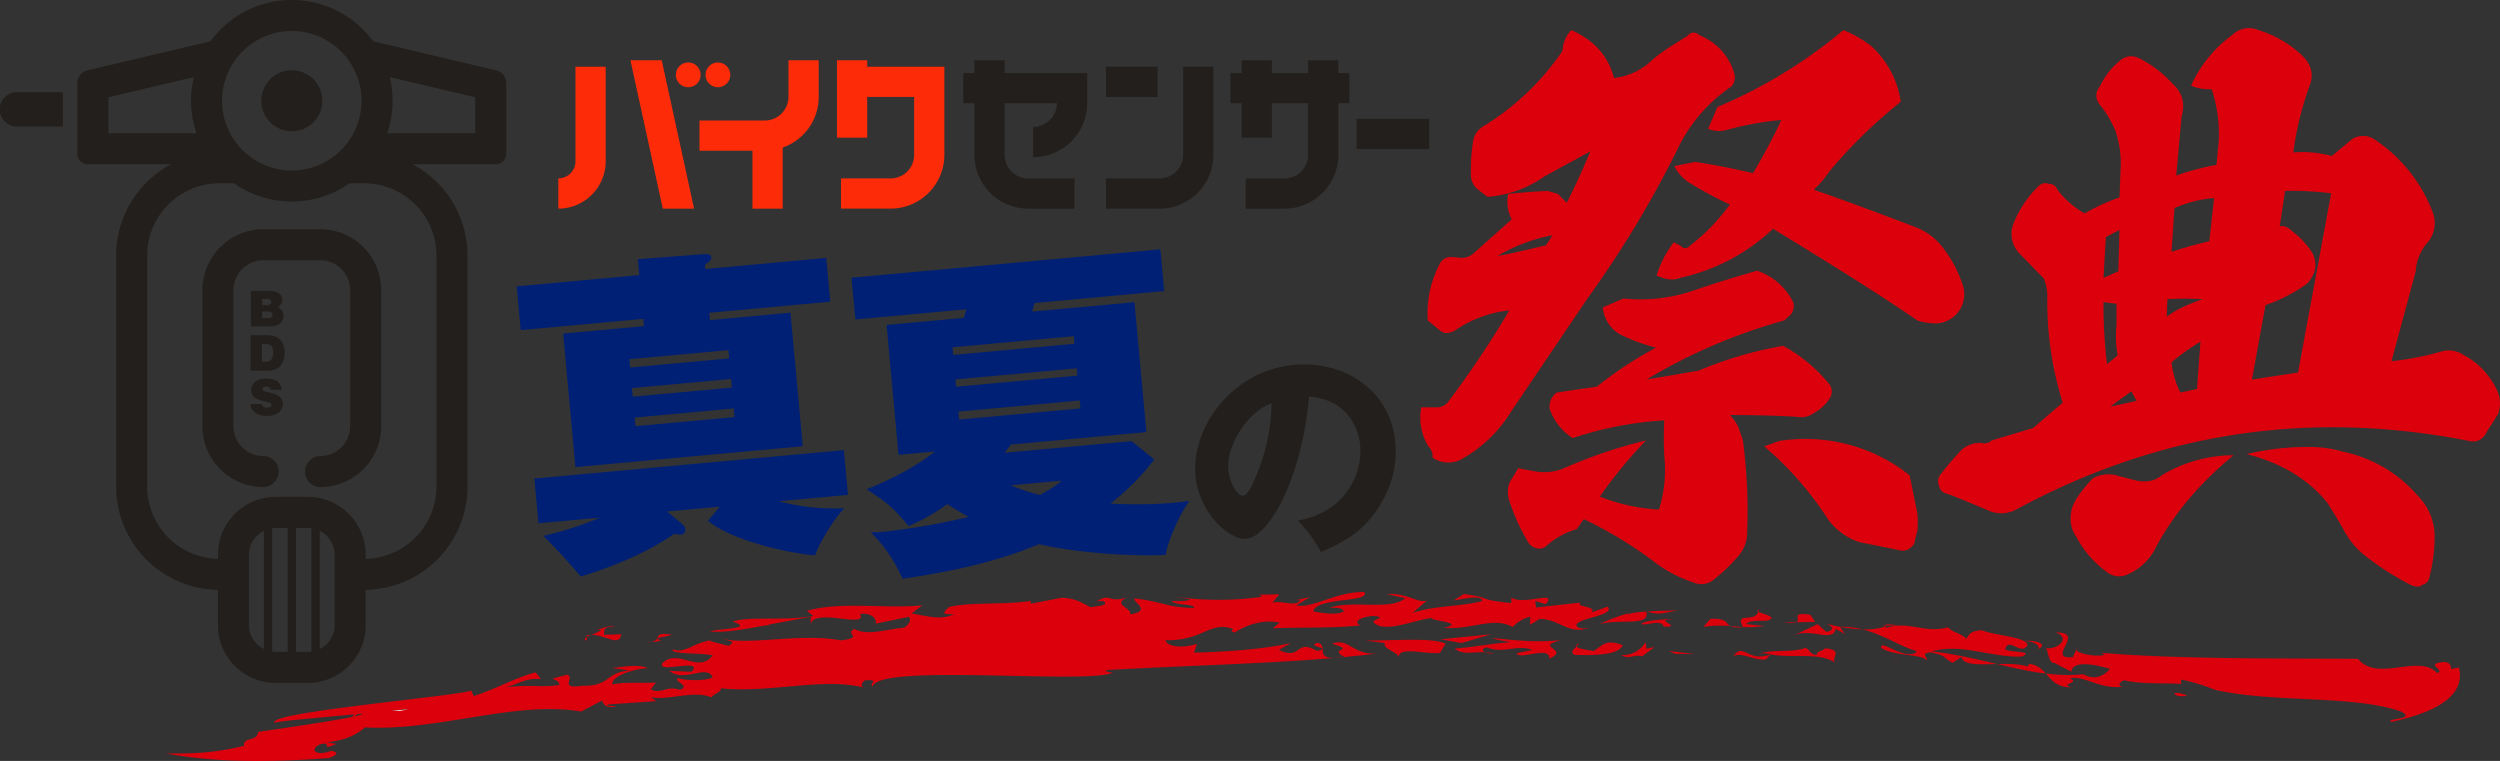 <svg xmlns="http://www.w3.org/2000/svg" xmlns:xlink="http://www.w3.org/1999/xlink" width="696.031" height="211.862" viewBox="0 0 696.031 211.862">
  <rect x="0" y="0" width="696.031" height="211.862" fill="#333333" stroke="none"/>
  <defs>
    <clipPath id="clip-path">
      <rect id="長方形_1375" data-name="長方形 1375" width="696.031" height="211.862" fill="none"/>
    </clipPath>
  </defs>
  <g id="グループ_1611" data-name="グループ 1611" transform="translate(0 0)">
    <g id="グループ_1562" data-name="グループ 1562" transform="translate(0 0)" clip-path="url(#clip-path)">
      <path id="パス_1726" data-name="パス 1726" d="M137.988,26.551l1.119,12.177L105.43,41.821l.189,2.032,22.418-2.06,3.415,37.18-63.29,5.811L64.75,47.606l22.51-2.068-.186-2.029L52.937,46.643,51.818,34.464l34.134-3.134-.4-4.428,17.832-1.358c1.474-.136,2.5-.136,2.59.88.061.644-.453,1.155-1.766,2.021l.108,1.2ZM108.343,95.8,93.676,97.14l3.926,3.268c.705.589,1.116,1.013,1.174,1.66a1.287,1.287,0,0,1-1.163,1.5,11.331,11.331,0,0,1-1.968-.189c-8.568,6-19.378,9.872-25.986,11.874-4.886-5.6-5.416-6.294-10.439-11.322a95.417,95.417,0,0,0,15.819-5.081L57.876,100.43,56.732,87.973l86.17-7.912,1.144,12.454-19.278,1.771a60.375,60.375,0,0,0,18.223,1.954c-3.551,3.862-7.31,10.533-8.1,13.118-7.779-.589-23.659-4.339-29.82-9.636ZM83.39,57.057l27.582-2.535-.211-2.307L83.173,54.75Zm28.11,3.187L83.912,62.779l.219,2.4,27.588-2.535Zm.752,8.209L84.664,70.988l.222,2.4,27.585-2.535Z" transform="translate(92.042 45.26)" fill="#002076"/>
      <path id="パス_1727" data-name="パス 1727" d="M98.478,82.216,95.157,46.05l21.5-1.971.711-2.393-30.9,2.837L85.393,32.9l85.984-7.9,1.066,11.621L136.371,39.94c-.217.672-.494,1.721-.714,2.393l28.509-2.618,3.32,36.166-37.641,3.456c-.419.5-.755.908-1.835,2.307L163.348,78.4l6.33,5.094A66.5,66.5,0,0,1,157.5,95.776a124.275,124.275,0,0,0,17.1-.175c2.121-.194,3.5-.411,4.881-.539-3.065,4.095-6.252,11.924-6.621,15.025-11.769.522-26.7-.988-35.256-2.993-13.8,5.73-27.18,7.985-38,9.631-.48-1.169-3.734-8.218-8.912-12.954a33.438,33.438,0,0,0,4.448-.225,200.2,200.2,0,0,0,22.885-4.053c-2.443-1.263-4.128-2.41-6-3.54a56.29,56.29,0,0,1-10.7,6.1c-4.675-5.336-5.194-5.941-11.732-10.275,4.131-1.588,12.624-5.342,19.037-10.492Zm48.984-30.922-.194-2.121-33.768,3.1.194,2.121Zm-33.14,9.931.186,2.029,33.768-3.1-.186-2.029Zm.825,8.948.2,2.215,33.768-3.1-.2-2.215ZM129.683,90.7a64.04,64.04,0,0,0,8.157,2.7c3.887-2.221,4.414-2.546,6.049-4Z" transform="translate(151.68 44.417)" fill="#002076"/>
      <path id="パス_1728" data-name="パス 1728" d="M148.45,80.026c13.457-2.482,17.427-12.9,17.427-19.351,0-5.025-2.665-14.264-14.328-15.194-1.921,22.7-11.285,39.628-17.86,39.628-4.836,0-13.831-8.184-13.831-19.659,0-13.334,12.157-28.9,30.392-28.9,13.579,0,25.428,9.242,25.428,24.062,0,2.854-.25,10.794-7.321,19.165-3.781,4.4-8.184,6.7-13.459,8.992a40.181,40.181,0,0,0-6.446-8.742M129.038,64.707c0,4.775,2.665,8.373,3.97,8.373,1.485,0,2.665-2.793,3.348-4.4a54.263,54.263,0,0,0,4.772-21.336c-7.193,2.668-12.091,11.782-12.091,17.366" transform="translate(212.897 64.923)" fill="#221f1c"/>
      <path id="パス_1729" data-name="パス 1729" d="M144.662,118.911a15.349,15.349,0,0,1-1.974-10.866H146.8a3.936,3.936,0,0,0,3.456-1.646,270.982,270.982,0,0,0,16.955-25.35,32.86,32.86,0,0,0-15.145,5.6c-1.48.822-2.8.988-3.951.164l-3.62-2.962a29.566,29.566,0,0,1,3.454-15.969,3.447,3.447,0,0,1,3.623-1.646l1.977.167a4.706,4.706,0,0,0,3.787-1.319L167.874,55.7a10.5,10.5,0,0,1-.988-7.079c3.293-.328,6.916-.655,11.03-.822,1.149.33,2.138.658,2.8.822l2.468,2.471c3.129-6.091,5.1-10.866,6.585-14.323-2.962,1.646-7.241,3.951-12.674,6.916a31.782,31.782,0,0,1-15.969,5.761l-2.965-2.3a5.252,5.252,0,0,1-1.646-4.281,47.491,47.491,0,0,1,.658-9.217,5.868,5.868,0,0,1,2.965-3.951A71.985,71.985,0,0,0,182.03,8.78,8.565,8.565,0,0,1,184.5,3.019c6.255,2.8,10.2,7.077,11.852,13.334a18.077,18.077,0,0,0,10.206-4.611c2.635-2.468,6.258-4.609,10.208-7.079.986-1.152,2.138-1.316,3.456-.164a16.227,16.227,0,0,1,9.548,10.372,3.965,3.965,0,0,1-.658,3.787A44.128,44.128,0,0,0,214.79,34.624a293.394,293.394,0,0,1-25.844,43.132L167.707,109.2A37.385,37.385,0,0,1,154.373,122.2a7.717,7.717,0,0,1-8.559-.167,3.655,3.655,0,0,0-1.152-3.126m32.76-55.972,1.81-2.8A47.087,47.087,0,0,0,163.92,65.9c3.129-.491,7.74-1.644,13.5-2.962m40.331,12.843c4.775-1.649,10.864-3.623,18.44-5.764a17.447,17.447,0,0,1,10.042,8.723,3.693,3.693,0,0,1-.661,3.459l-1.81,1.646a154.18,154.18,0,0,0-38.354,16.46l14.484-2.468a107.172,107.172,0,0,1,23.543-6.913,42.8,42.8,0,0,1,13,10.863,3.481,3.481,0,0,1-.164,3.951,11.486,11.486,0,0,1-4.114,3.787,6.079,6.079,0,0,1-4.942,1.152c-5.764-.33-12.016-.494-18.6-.494a12.141,12.141,0,0,1,2.474,3.623c.161.658.655,1.81,1.149,3.456a151.418,151.418,0,0,1,1.155,26.338,9.867,9.867,0,0,1-2.635,6.091,50.485,50.485,0,0,1-6.752,6.421,5.413,5.413,0,0,1-5.6.658,36.055,36.055,0,0,1-11.358-6.091,115.379,115.379,0,0,0-19.1-11.524l-1.977,2.8a21.812,21.812,0,0,0-8.559,4.775,2.874,2.874,0,0,1-2.8.491,3.744,3.744,0,0,1-1.977-1.316,56.214,56.214,0,0,1-5.433-11.852,7.333,7.333,0,0,1,.166-5.269L169.687,125l4.442.822a14.458,14.458,0,0,0,7.9-.658,136.583,136.583,0,0,1,23.21-7.9A131.516,131.516,0,0,0,192.4,132.9a52.665,52.665,0,0,0,16.463,3.62,36.922,36.922,0,0,0,1.483-14.981,97.468,97.468,0,0,1,0-9.875,99.917,99.917,0,0,0-25.514,4.939,15.771,15.771,0,0,1-6.422-8.232,4.936,4.936,0,0,1,1.974-4.445l11.194-1.646a109.734,109.734,0,0,1,16.463-10.866,49.6,49.6,0,0,1-10.208-3.784,9.783,9.783,0,0,1-4.609-7.41l5.764-2.468a45.829,45.829,0,0,0,18.765-1.974M260.223,3.019a32.5,32.5,0,0,1,7.737,4.445,25.98,25.98,0,0,1,8.232,15.472l-1.974,1.646A138.189,138.189,0,0,0,256.439,42.2a31.767,31.767,0,0,1-4.448,5.267c9.548,3.293,19.1,6.916,28.645,10.536a17.39,17.39,0,0,1,7.407,5.764,34.027,34.027,0,0,1,5.6,10.864,8.148,8.148,0,0,1-7.407,10.042,16.41,16.41,0,0,1-5.433-.822c-11.03-7.574-24.525-15.969-40.167-25.517A54.592,54.592,0,0,1,214.79,71.992c-1.974.825-4.117.5-6.582-.658a29.025,29.025,0,0,1,4.77-9.217l1.977.988a1.546,1.546,0,0,0,2.471,0,57.184,57.184,0,0,0,11.191-11.524,105.287,105.287,0,0,1-11.849-6.421,11.841,11.841,0,0,1-3.623-4.278l5.761-1.152c4.609.658,9.881,1.644,16.133,3.126a163.538,163.538,0,0,0,7.9-14.814,84.139,84.139,0,0,0-15.308,2.8,7.974,7.974,0,0,1-5.1-.33l2.635-6.091a138.262,138.262,0,0,0,35.061-21.4M242.28,117.429a46.558,46.558,0,0,1,36.38,9.548l2.14,10.536a24.384,24.384,0,0,1,0,4.939l-.655,2.468c0,1.152-.661,1.813-1.813,2.635a3.689,3.689,0,0,1-2.962.167c-5.6-1.152-9.22-1.813-10.7-2.14a17.893,17.893,0,0,1-8.89-6.585,90.772,90.772,0,0,0-17.613-20.083Z" transform="translate(253.01 5.363)" fill="#dc000c"/>
      <path id="パス_1730" data-name="パス 1730" d="M334.239,92.917a7.467,7.467,0,0,1,6.582.988,21.2,21.2,0,0,1,9.056,9.548,8.492,8.492,0,0,1,.33,6.913l-2.965,4.611c-1.152,2.468-2.962,3.456-5.761,2.632-44.284-8.559-85.934-2.14-125.44,19.262a8.8,8.8,0,0,1-7.08.494c-6.255-2.635-10.208-4.281-12.182-4.939a2.625,2.625,0,0,1-2.141-2.141,2.942,2.942,0,0,1,.491-3.293,70.837,70.837,0,0,1,5.927-6.916,8.05,8.05,0,0,1,5.106-1.807,3.221,3.221,0,0,0,3.126-.661l11.524-3.456,8.229-7.079a94.113,94.113,0,0,1-4.278-29.795,13.109,13.109,0,0,0-.986-4.775L217.2,65.754a7.883,7.883,0,0,1-1.646-9.053,30.153,30.153,0,0,1,6.255-9.384c.988-1.152,2.138-1.646,3.293-1.152a2.466,2.466,0,0,1,2.468,1.646,25.333,25.333,0,0,0,7.576,6.585,56.86,56.86,0,0,1,9.711-4.445l.328-8.4A28.4,28.4,0,0,0,243.7,31.348a30.326,30.326,0,0,0-3.948-6.749c-1.649-1.81-1.813-3.787-.33-5.6a19.8,19.8,0,0,1,4.939-6.585c1.81-1.81,3.784-2.3,6.088-1.152a32.034,32.034,0,0,1,9.384,7.243c2.632,2.471,3.3,5.269,2.3,9.053l-1.483,16.3a71.789,71.789,0,0,1,11.2-2.965l.658-6.913a40.461,40.461,0,0,0-1.974-14.156,12.928,12.928,0,0,1-5.766-.988A35.725,35.725,0,0,1,276.293,4.682a6.57,6.57,0,0,1,7.24-1.319,30.647,30.647,0,0,1,12.349,7.243c2.3,2.3,3.126,5.1,1.974,8.068a86.689,86.689,0,0,0-4.609,18.765,30.3,30.3,0,0,1,10.7.988l5.761-4.772a5.73,5.73,0,0,1,6.419.328,42.466,42.466,0,0,1,15.805,19.753,8.494,8.494,0,0,1-.988,8.4,13.41,13.41,0,0,0-3.62,8.4l-6.752,25.022a83.265,83.265,0,0,0,13.665-2.635M255.055,147.24a15.711,15.711,0,0,1-7.737,7.574,5.484,5.484,0,0,1-6.088-.658,28.294,28.294,0,0,1-8.4-9.714c-1.646-2.3-1.977-4.936-1.152-8.229,1.152-2.8,3.126-5.269,5.764-8.068a8.872,8.872,0,0,1,7.077-.658l4.445,1.152q4.693,1.233,7.9-1.483a39.144,39.144,0,0,1,19.753-5.43c-9.381,7.735-16.624,16.3-21.566,25.514m-14.65-74.9,4.117-1.81L244.852,59l-3.79,1.974Zm.988,24.034,2.965-2.468a27.393,27.393,0,0,1-.33-8.232V79.583l-3.623-.494a134.393,134.393,0,0,0,.988,17.285m.822,11.852,7.407-1.646-1.48-2.635Zm25.847-29.961a98.778,98.778,0,0,0-9.878,0L258.02,83.2c1.977-1.646,5.267-3.29,10.042-4.939M259.336,65.1c3.459-1.152,7.079-2.141,10.536-2.965l1.316-12.016a34.012,34.012,0,0,0-11.03,2.8Zm2.471,39.179,4.609-.986.988-13.171a56.033,56.033,0,0,0-8.068,5.761,24.706,24.706,0,0,0,2.471,8.4m36.38,15.147a32.254,32.254,0,0,1,8.892,1.316,37.309,37.309,0,0,1,20.739,12.179,16.051,16.051,0,0,1,4.775,11.033,45.936,45.936,0,0,1-1.483,11.852,2.442,2.442,0,0,1-1.974,1.974c-.494.658-1.483.658-2.962.167a78.212,78.212,0,0,1-13.337-8.562,22.838,22.838,0,0,1-5.758-7.243c-1.483-2.632-2.968-4.939-4.284-7.079-5.267-6.583-12.84-11.194-22.552-13.662a73.467,73.467,0,0,1,17.943-1.974m-8.726-61.405c.988-.33,2.3.167,3.459,1.319a23.17,23.17,0,0,1,5.758,6.255c1.319,3.126.825,5.761-1.641,8.4a45.014,45.014,0,0,1-11.527,5.927l-3.787,20.741,12.843-1.977L303.784,48.8a88.379,88.379,0,0,0-12.84-.661Z" transform="translate(345.24 5.016)" fill="#dc000c"/>
      <path id="パス_1731" data-name="パス 1731" d="M60.766,33.013V6.691h8.415V33.013A13.193,13.193,0,0,1,55.991,46.2V37.788a4.789,4.789,0,0,0,4.775-4.775" transform="translate(99.455 11.885)" fill="#fe2b09"/>
      <path id="パス_1732" data-name="パス 1732" d="M71.223,13.152a3.443,3.443,0,1,1,3.44-3.443,3.437,3.437,0,0,1-3.44,3.443m8.259-6.885A3.443,3.443,0,1,1,76.039,9.71a3.437,3.437,0,0,1,3.443-3.443" transform="translate(120.395 11.132)" fill="#fe2b09"/>
      <path id="パス_1733" data-name="パス 1733" d="M94.927,16.252V6.046h8.415V16.252A14.92,14.92,0,0,1,93.317,30.338v17.01H84.9V31.232H70.146V22.817H88.3a6.6,6.6,0,0,0,6.624-6.566" transform="translate(124.598 10.74)" fill="#fe2b09"/>
      <path id="パス_1734" data-name="パス 1734" d="M80.937,47.348H72.23l-9.006-41.3H71.93Z" transform="translate(112.302 10.739)" fill="#fe2b09"/>
      <path id="パス_1735" data-name="パス 1735" d="M132.4,31.222V6.691h8.415V31.222A14.99,14.99,0,0,1,125.831,46.2H110.909V37.788h14.922a6.549,6.549,0,0,0,6.566-6.566m-7.1-16.116H110.909V6.691h14.384Z" transform="translate(197.003 11.885)" fill="#221f1c"/>
      <path id="パス_1736" data-name="パス 1736" d="M92.351,7.836V6.045H83.933V27.592h8.418V16.251h13.071V32.367a6.548,6.548,0,0,1-6.569,6.566H85.066v8.415H98.853a14.991,14.991,0,0,0,14.983-14.981V7.836Z" transform="translate(149.087 10.738)" fill="#fe2b09"/>
      <path id="パス_1737" data-name="パス 1737" d="M153.422,9.626V6.045h-8.415V9.626H134.918V6.045H126.5V9.626h-3.1v8.357h3.1v9.609h8.415V17.983h10.089V32.367a6.547,6.547,0,0,1-6.566,6.566H127.636V47.35h10.805a15.03,15.03,0,0,0,14.981-14.983V17.983h3.1V9.626Z" transform="translate(219.189 10.738)" fill="#221f1c"/>
      <path id="パス_1738" data-name="パス 1738" d="M116.059,24.608v8.415A15.055,15.055,0,0,0,131.1,17.984V9.627H108.116V6.046H99.7V9.627H96.6v8.357h3.1V32.368a15.028,15.028,0,0,0,14.981,14.981H127.55V38.934H114.682a6.549,6.549,0,0,1-6.566-6.566V17.984h14.567a6.648,6.648,0,0,1-6.624,6.624" transform="translate(171.582 10.74)" fill="#221f1c"/>
      <rect id="長方形_1374" data-name="長方形 1374" width="20.197" height="8.415" transform="translate(377.697 33.087)" fill="#221f1c"/>
      <path id="パス_1739" data-name="パス 1739" d="M25.16,39.044V29.172h4.883a5.258,5.258,0,0,1,2.687.53,2.212,2.212,0,0,1,1.124,2.007,2.438,2.438,0,0,1-1.28,2.1,2.144,2.144,0,0,1,1.2.8,2.417,2.417,0,0,1,.447,1.483,3.1,3.1,0,0,1-.205,1.149,2.356,2.356,0,0,1-.569.863,2.764,2.764,0,0,1-.736.491,4.407,4.407,0,0,1-.955.344,8.567,8.567,0,0,1-1.619.106ZM28.289,31.4v1.743h1.224a1.668,1.668,0,0,0,1.044-.244.762.762,0,0,0,.3-.622.8.8,0,0,0-.175-.514.864.864,0,0,0-.458-.3,4.023,4.023,0,0,0-.9-.061Zm0,3.518v1.871h1.319a2.155,2.155,0,0,0,1.26-.253.844.844,0,0,0,.311-.7.807.807,0,0,0-.305-.68,2.258,2.258,0,0,0-1.266-.239Z" transform="translate(44.691 51.817)" fill="#221f1c"/>
      <path id="パス_1740" data-name="パス 1740" d="M25.125,43.486V33.614h4.5a6.54,6.54,0,0,1,2.624.48,3.609,3.609,0,0,1,1.732,1.616,5.616,5.616,0,0,1,.633,2.771,6.36,6.36,0,0,1-.286,1.971,4.975,4.975,0,0,1-.7,1.43,3.633,3.633,0,0,1-.9.88,4.138,4.138,0,0,1-1.266.525,7.83,7.83,0,0,1-1.916.2Zm3.165-2.449.816-.006a2.81,2.81,0,0,0,1.363-.261,1.656,1.656,0,0,0,.708-.841,3.731,3.731,0,0,0,.25-1.458,4.246,4.246,0,0,0-.117-1.008,2.217,2.217,0,0,0-.33-.775,1.213,1.213,0,0,0-.519-.428,3.44,3.44,0,0,0-1.327-.192H28.29Z" transform="translate(44.629 59.707)" fill="#221f1c"/>
      <path id="パス_1741" data-name="パス 1741" d="M33.841,41.079H30.765a1.078,1.078,0,0,0-.411-.644,1.5,1.5,0,0,0-.869-.214,1.355,1.355,0,0,0-.841.225.532.532,0,0,0-.219.441.474.474,0,0,0,.164.375,3,3,0,0,0,1.1.416l1.258.305a4.793,4.793,0,0,1,2.451,1.2,2.585,2.585,0,0,1,.705,1.8,3.083,3.083,0,0,1-.364,1.488,3.128,3.128,0,0,1-.894,1.058,4.206,4.206,0,0,1-1.374.616,6.879,6.879,0,0,1-1.777.228,6.717,6.717,0,0,1-1.918-.266,4.006,4.006,0,0,1-1.48-.761,3.381,3.381,0,0,1-.883-1.152,3.971,3.971,0,0,1-.292-1.141h3.109a1.165,1.165,0,0,0,.469.719,1.949,1.949,0,0,0,1.111.253,1.579,1.579,0,0,0,.938-.217.55.55,0,0,0,.211-.458.628.628,0,0,0-.194-.48,2.82,2.82,0,0,0-1.063-.4l-1.13-.278a8.155,8.155,0,0,1-1.66-.586,2.869,2.869,0,0,1-1.172-.966,2.519,2.519,0,0,1-.394-1.435,3,3,0,0,1,.355-1.477,2.873,2.873,0,0,1,.947-1.041,4.034,4.034,0,0,1,1.327-.558,6.948,6.948,0,0,1,1.507-.161,7.145,7.145,0,0,1,1.694.186,3.911,3.911,0,0,1,1.224.489,2.938,2.938,0,0,1,.744.694,3.623,3.623,0,0,1,.444.8,4.97,4.97,0,0,1,.255.949" transform="translate(44.616 67.434)" fill="#221f1c"/>
      <path id="パス_1742" data-name="パス 1742" d="M43.182,15.534A8.487,8.487,0,1,1,34.7,7.047a8.488,8.488,0,0,1,8.487,8.487" transform="translate(46.552 12.518)" fill="#221f1c"/>
      <path id="パス_1743" data-name="パス 1743" d="M53.1,31.62a8.352,8.352,0,0,1,8.343,8.343V77.8A8.352,8.352,0,0,1,53.1,86.138a4.316,4.316,0,0,0,0,8.631A16.973,16.973,0,0,0,70.071,77.8V39.963A16.975,16.975,0,0,0,53.1,22.989H37.275A16.975,16.975,0,0,0,20.3,39.963V77.8A16.973,16.973,0,0,0,37.275,94.769a4.316,4.316,0,0,0,0-8.631A8.353,8.353,0,0,1,28.93,77.8V39.963a8.353,8.353,0,0,1,8.345-8.343Z" transform="translate(36.06 40.835)" fill="#221f1c"/>
      <path id="パス_1744" data-name="パス 1744" d="M124.384,19.6,90.1,11.5a28.042,28.042,0,0,0-45.289,0L10.53,19.6a3.6,3.6,0,0,0-2.768,3.5V42.838a2.877,2.877,0,0,0,2.876,2.876H33.9a28.756,28.756,0,0,0-15.35,25.447v64.3a28.762,28.762,0,0,0,28.337,28.757v9.8A16.11,16.11,0,0,0,63,190.127h8.917a16.11,16.11,0,0,0,16.111-16.111v-9.8a28.762,28.762,0,0,0,28.34-28.757v-64.3a28.762,28.762,0,0,0-15.35-25.447h23.262a2.877,2.877,0,0,0,2.876-2.876V23.1a3.6,3.6,0,0,0-2.771-3.5M67.457,8.631a19.42,19.42,0,1,1-19.42,19.42,19.421,19.421,0,0,1,19.42-19.42M16.391,37.083v-10l23.8-5.622A28.045,28.045,0,0,0,40.9,37.083ZM59.689,180.7a7.468,7.468,0,0,1-4.159-6.682V154.452a7.465,7.465,0,0,1,4.159-6.682Zm2.3.708V147.061A7.553,7.553,0,0,1,63,146.986h3.309v34.5H63a7.558,7.558,0,0,1-1.008-.075m10.933,0a7.524,7.524,0,0,1-1.008.075H68.609v-34.5h3.307a7.519,7.519,0,0,1,1.008.075Zm6.46-7.39a7.471,7.471,0,0,1-4.159,6.682V147.769a7.465,7.465,0,0,1,4.159,6.682ZM107.735,71.161v64.3A20.162,20.162,0,0,1,88.027,155.59v-1.138a16.11,16.11,0,0,0-16.111-16.111H63a16.11,16.11,0,0,0-16.111,16.111v1.138a20.162,20.162,0,0,1-19.709-20.128v-64.3A20.161,20.161,0,0,1,47.318,51.022h4.051a28.018,28.018,0,0,0,32.18,0H87.6a20.161,20.161,0,0,1,20.139,20.139m10.789-34.079H94.015a28.044,28.044,0,0,0,.708-15.622l23.8,5.622Z" transform="translate(13.787 0)" fill="#221f1c"/>
      <path id="パス_1745" data-name="パス 1745" d="M126.827,65.137c2.993-1.438,9.645-2.185,9.584.1.061-2.274.061-2.274,4.559-4.026-.053,1.519,4.02.988,6.608.791-2.171-1.024-5.119-1.119-11.022-1.316-5.267,3.426-16.577-1.141-21.483,2.6,3.67.672,7.3,2.862,11.755,1.849" transform="translate(204.398 107.791)" fill="#fff"/>
      <path id="パス_1746" data-name="パス 1746" d="M133.518,66.2l.766-.924-9.25,1.688c1.86-.791,8.157-1.818,8.484-.763" transform="translate(222.093 115.951)" fill="#fff"/>
      <path id="パス_1747" data-name="パス 1747" d="M142.394,65.073c-.805,1.674,3.942,2.543,3.878,4.062-.236-3.334,7.4-.822,11.463-1.313l1.6-2.585c-3.984-1.791-13.967-.8-22.438-.872Z" transform="translate(243.16 113.96)" fill="#dc000c"/>
      <path id="パス_1748" data-name="パス 1748" d="M141.206,61.919c-6.633-.094,4.014,1.027-2.649,1.691,2.232-.475,4.817-.647,2.649-1.691" transform="translate(246.114 109.974)" fill="#fff"/>
      <path id="パス_1749" data-name="パス 1749" d="M158.534,63.6l-14.07,1.416,5.847,1.036Z" transform="translate(256.605 112.974)" fill="#dc000c"/>
      <path id="パス_1750" data-name="パス 1750" d="M156.86,68.376c-1.838.008-4.745-.891-2.127-1.813,5.064,1.963,8.151-.952,12.857.733l-4.464.905c.633,2.116,9.32-2.26,9.123,1.524,6.033-2.718-4.631-3.187,3.218-5.147-7.413.744-12.9-.022-19.134-.594,1.813.75,2.549.594,5.1,1.194-4.425.167-10.383,1.4-15.55,1.721,2.84,2.415,6.624.13,10.98,1.477" transform="translate(259.121 113.652)" fill="#dc000c"/>
      <path id="パス_1751" data-name="パス 1751" d="M158.35,67.875c4.778.147,12.138.2,13.4-2.674-5.044-2-5.925.414-8.187,1.621-1.458-.455-6.233-.616-4.306-2.132.708.611-3.068,2.118-.908,3.184" transform="translate(280.072 114.454)" fill="#dc000c"/>
      <path id="パス_1752" data-name="パス 1752" d="M168.424,68.332l3.473-2.557-2.238.441-.266-1.818a7.328,7.328,0,0,1-6.835,3.592c2.493,1.38,3.337-.283,5.866.341" transform="translate(288.746 114.388)" fill="#dc000c"/>
      <path id="パス_1753" data-name="パス 1753" d="M173.477,61.439c3.248,1.241,5.142.478,8.873-.239-5.189.253-12.563.219-14.112,1.266l.405-.45a49.8,49.8,0,0,0-8.307,3.132c5.275-1.785,14.717.847,13.14-3.709" transform="translate(284.8 108.707)" fill="#dc000c"/>
      <path id="パス_1754" data-name="パス 1754" d="M162.68,62.172l3.779-1.494Z" transform="translate(288.962 107.78)" fill="#dc000c"/>
      <path id="パス_1755" data-name="パス 1755" d="M174.669,66.119l-7.31-.833,1.788.775Z" transform="translate(297.273 115.966)" fill="#dc000c"/>
      <path id="パス_1756" data-name="パス 1756" d="M170.832,64.139c5.875.339-3.209-1.993,2.318-1.96,1.5-.294-8.115.105-8.556,1.313,1.444.461,5.625-1.477,6.238.647" transform="translate(292.362 110.282)" fill="#dc000c"/>
      <path id="パス_1757" data-name="パス 1757" d="M171.711,66.88l6.019-1.9Z" transform="translate(305.004 115.413)" fill="#dc000c"/>
      <path id="パス_1758" data-name="パス 1758" d="M182.975,68.137l1.191-1.349c5.814,1.161,13.69-.708,17.9,2.277-.983-1.685,2.454-3.434-2.668-3.992-.8.888-2.635.855-2.346,1.924-2.185-.339-1.73-1.544-3.184-2.024-3.773,1.455-9.6.305-12.626,1.621a6.076,6.076,0,0,1,2.926.194c-6.41,2.324-7.513-3.451-10.336.464,2.277-1.194,6.161,1.441,9.145.886" transform="translate(308.768 115.407)" fill="#dc000c"/>
      <path id="パス_1759" data-name="パス 1759" d="M187.828,65.7l-5.147-.539c1.6-1.793,6.286-.053,7.135-1.7-.3-1.069-5.43-1.6-3.548-2.329-.641,4.225-7.032.2-4.378,4.933-6.671.533-2.049-2.6-9.081-2.374l-1.985,2.254c7.826-1.119,9.173.836,17-.242" transform="translate(303.426 108.587)" fill="#dc000c"/>
      <path id="パス_1760" data-name="パス 1760" d="M191.5,64.279l2.485,1.416-1.335-2c11.48-.23,18.093,8,25.025,6.966,8.684-2.574,16.652,1.585,25.464,1.349,4.331-1.638-4.106-1.091-4.531-2.154,1.3-3.331,4.148,1.846,6.208-.866.614-2.421-8.978-2.793-12.74-4.336-3.307.28-3.268,1.038-4.3,2.393-.811-1.366-4.156-1.827-4.975-3.2-6.9,1.81-10.45-1.855-17.241.114-2.088-1.868,5.069-.3,2.835-.6l-3.692,0,.389.305c-5.042,1.83-14.289-.008-17.515-1.288,2.524.655,4.275,2.207,1.28,2.754l-2.438-2.171-6.48,3.084c4.933-2.057,10.558,2.146,11.56-1.768" transform="translate(319.622 110.803)" fill="#dc000c"/>
      <path id="パス_1761" data-name="パス 1761" d="M186.358,61.78c-7.679-1.183.891,3.2-7.526,2.157l8.876-.164Z" transform="translate(317.652 109.374)" fill="#dc000c"/>
      <path id="パス_1762" data-name="パス 1762" d="M206.826,66.593c2.879-1.333-.5-2.585-3.809-2.3,2.971.169,4.5,1.4,3.809,2.3" transform="translate(360.611 114.131)" fill="#dc000c"/>
      <path id="パス_1763" data-name="パス 1763" d="M221.606,70.236c-2.338.447-3.265-.064-3.556-.744a7.528,7.528,0,0,1,3.556.744" transform="translate(387.314 123.436)" fill="#dc000c"/>
      <path id="パス_1764" data-name="パス 1764" d="M191.981,66.115a17.876,17.876,0,0,1-2.254-.105l2.254.105" transform="translate(337.005 117.249)" fill="#dc000c"/>
      <path id="パス_1765" data-name="パス 1765" d="M192.01,66.119c-.486-.022-.983-.047-1.471-.072.55,0,1.044.031,1.471.072" transform="translate(338.447 117.317)" fill="#dc000c"/>
      <path id="パス_1766" data-name="パス 1766" d="M208.543,68.7l-.019,0-.5-.275Z" transform="translate(369.509 121.548)" fill="#dc000c"/>
      <path id="パス_1767" data-name="パス 1767" d="M136.75,65.909a21.041,21.041,0,0,1-2.984.236c.983-.083,1.977-.169,2.951-.255Z" transform="translate(237.603 117.038)" fill="#dc000c"/>
      <path id="パス_1768" data-name="パス 1768" d="M133.562,64.789c5.242-1.88,5.739,3.989,14.27,2.56-3.443.439-7.057.816-10.752,1.163-4.961-2.632,3.759-1.552-3.517-3.723" transform="translate(237.241 114.416)" fill="#dc000c"/>
      <path id="パス_1769" data-name="パス 1769" d="M159.283,63.059l.3-.086c.519-.1.253-.008-.3.086" transform="translate(282.928 111.779)" fill="#dc000c"/>
      <path id="パス_1770" data-name="パス 1770" d="M53.085,69.795l.008.761-4.781-.586Z" transform="translate(85.816 123.973)" fill="#fff"/>
      <path id="パス_1771" data-name="パス 1771" d="M75.387,70.269l8.1.844c-15.777,1.319-31.544,2.765-47.3,4.253l1.444-1.174c-.772-1.352,39.248-2.851,37.76-3.923" transform="translate(64.27 124.816)" fill="#fff"/>
      <path id="パス_1772" data-name="パス 1772" d="M51.092,71.1c4.364-3.47,7.729.566,13.209-2.068-3.659,1.76-6.2,3.593-9.9,3.071Z" transform="translate(90.753 122.624)" fill="#fff"/>
      <path id="パス_1773" data-name="パス 1773" d="M56.625,67.681h0a5.806,5.806,0,0,0,1.008.081c2.016,0,4.1-.863,5.447-.863l.527.058c-.3,1.061-1.227,1.374-2.357,1.374-1.5,0-3.368-.555-4.625-.65,1.258.094,3.123.65,4.625.65,1.13,0,2.054-.314,2.357-1.374L63.08,66.9c-1.347,0-3.431.863-5.447.863a6.093,6.093,0,0,1-1.008-.081" transform="translate(100.581 118.828)" fill="#dc000c"/>
      <path id="パス_1774" data-name="パス 1774" d="M58.847,63.775a6.484,6.484,0,0,1,1.177-.1,9.948,9.948,0,0,0-1.177.533Z" transform="translate(104.528 113.098)" fill="#dc000c"/>
      <path id="パス_1775" data-name="パス 1775" d="M59.206,63.865l.011,1.085c-.861-.361-.655-.716-.011-1.085" transform="translate(104.169 113.441)" fill="#dc000c"/>
      <path id="パス_1776" data-name="パス 1776" d="M59.271,65.269a14.012,14.012,0,0,0,2.86-1.355l-1.1-.083c1.477-.394,4.053-1.46,4.8-.9-2.957.025-2.948.783-2.932,2.3l4.792-.136c-.652,3.659-4.142.1-8.415.169" transform="translate(105.281 111.501)" fill="#dc000c"/>
      <path id="パス_1777" data-name="パス 1777" d="M67.936,62.979h0l-4.775,2.4a1.178,1.178,0,0,1-.3-.708c0-1.288,3.5-1.607,5.078-1.691-1.58.083-5.078.4-5.078,1.691a1.172,1.172,0,0,0,.3.708Z" transform="translate(111.652 111.867)" fill="#dc000c"/>
      <path id="パス_1778" data-name="パス 1778" d="M70.941,63.788c-1.1.669-5.9.786-2.94,1.532a5.7,5.7,0,0,1-2.671.489c3.2-.705,0-2.929,5.611-2.021" transform="translate(116.043 112.924)" fill="#dc000c"/>
      <path id="パス_1779" data-name="パス 1779" d="M66.213,64.379a8.689,8.689,0,0,1-1.38.194,6.609,6.609,0,0,1,1.38-.194" transform="translate(115.16 114.354)" fill="#dc000c"/>
      <path id="パス_1780" data-name="パス 1780" d="M47.1,68.956h0c.378.144.525.3.525.458l-.15.305-.375-.763.375.763.15-.305c0-.161-.147-.314-.525-.458" transform="translate(83.667 122.484)" fill="#dc000c"/>
      <path id="パス_1781" data-name="パス 1781" d="M70.94,64.278l1.841-.094a12.289,12.289,0,0,0-1.477.192Z" transform="translate(126.008 114.008)" fill="#dc000c"/>
      <path id="パス_1782" data-name="パス 1782" d="M16.692,104.321c6.441.014,12.546.08,21.627-2.135-.455-2.554,3.637-1.063,3.92-3.823-9.528,1.194,35.85-4.87,28.132-5.3l-2.182,1.388,2.14-2.9c4.645.286,11.1,1.916,14.081.1.922.733-39.059,3.506-37.474,4.2-3.837-2.9,53.188-7.712,54.559-9.1l.766,1.591c6.952-2.313,11.327-5.014,17.207-6.61l1.5,1.877c-4.425-.322-5.516,1.116-9.914,2.31,7.707-.952,9.2.167,15.075-.672-.4-2.551-5.161-.877,2.171-2.871,2.224.93-2.518,4.1,4.089,3.093,8.09.125,6.213-3.562,13.209-4.284l-4.792-.625c2.576-.305,7.36-1.208,9.942.022-2.946,0-10.294,1.977-9.9,4.534,2.929-.791,9.556-.272,12.132-.558l-1.458,1.9c2.946,1.507,4.4-1.155,8.087.161,3.307-1.247-2.218-2.46-.383-3.32.739.569,7.357,1.1,9.559-.222-1.846-3.7-7.712,1.641-12.141-1.763l6.258.261c3.662-4-9.936.705-8.115-2.432,4.411-4.189,9.961,3.082,13.984-2.135-2.94-.763-12.152-.239-11.061-1.674,3.343,1.191,5.494-1.632,9.95-2.4l5.536,1.424c2.218-1.33.369-1.235-1.477-1.9,8.109,1.688,21.391-1.688,32.81.378,6.641-.9.747-1.7,3.709-3.2,3.673,2.121,9.584-.094,13.271-.253,1.108.105,2.982-2.249,1.882-3.112l-9.239,1.9c.386-1.23-1.083-3.14-4.4-2.7,2.546,4.278-13.279-1.985-13.676,3.048l.006-2.277-11.819,2.229.369.283c0-.755-9.967,2.182-16.6,1.607,1.843-.852,12.907-.655,6.272-2.748,4.8-1.613,13.654-.1,22.51-1.557l-1.83-1.433c9.248-2.723,21.8-.511,32.138-1.544l-2.976,2.246c3.687.6,8.459,2.107,11.8.155-4.431.316-2.2-.98-1.449-1.916,5.933-1.444,14.781-.552,22.929-1.713,0,0-.38.466-.017.761l8.52-1.644c4.067.18,5.511,1.36,8.065,2.651,1.488-.344,5.192-.447,3.734-1.621a6.7,6.7,0,0,0-2.124-.031c4.248-2.457,3.057.555,8.432-1.052-4.12,2.085,1.408,2.693.98,4.675,6.31-1.083.464-3.5,1.224-4.434,7.743.869,8.792,2.521,16.541,2.643.405-1.222-5.514-.633-6.216-1.977,2.213.25,4.795.042,5.181-.425l-4.781-.8a86.2,86.2,0,0,0,24.75.1L321,60.109l5.544-.1-1.93,2.31c2.971-.666,6.23,1.255,7.779-.58l-1.1-.136,3.726-.808-3.79,2.324c4.773.847,11.23-3.94,18.981-3.742,1.735,3.009-13.34,1.391-14.234,5.347,2.568.569,6.963,1.119,8.493.036-.336-1.058-2.179-1.033-4.031-1.005,6.733-2.229,16.944.858,21.161-2.654l-5.119-1.169c5.927-.508,9.814,3.554,11.766,1.26l-4.606,3.981c5.988-2.035,13.728-1.763,19.345-3.293.111-2.268-8.137.18-7.746-.275l2.662-1.677c8.809,1.18,2.529,1.355,13.179,2.529l.08-1.519c3.579,2.257,13.04-2.257,9.5,1.824l-2.9-.911.267,1.816L410.3,62.319c-1.188,1.366,4.742.919,3.168,2.735l4.52-1.644c2.074,2.576-8.3,3.143-8.765,5.125.169,1.188,2.3,1.022,3.34.847-5.436,1.966-8.154-2.521-13.579-2.529L396.3,68.515l.122-2.271a9.593,9.593,0,0,0-4.939,2.882c-5.389-3.012-11.1.8-19.187.219,6.694-1.394-4.328-2.1-3.2-2.7-3.69.031-12.724,4.2-15.925,1.5-2.174-1.044,4.489-1.7-.655-2.116-3.334.33-5.6,1.585-3.423,2.612-7.41.866-16.247.505-24.362.805l1.9-1.552c-5.122-1.119-10,1.091-12.626,2.81-.719-.594-1.1-.136-.341-1.052-6.56-2.318-8.209,3.348-18.876,3.134.678,2.107,5.461,2.149,8.8,1.011l-.8,2.443c9.206-.222,19.536-.983,26.958-2.64l-3.384,1.88c6.524,3.068,4.545-3.251,10.675.3,4.459-.969-3.271-1.169.083-2.274,3.187.619-.711,4.2,4.595,4.228-19.87,1.66-42.521,2.171-63.332,3.362-.38.466.727.586,1.818.711-7.038,3.379-65.367-2.671-66.914,3.878-1.091-.866,2.224-2.068-2.188-1.73-.378.469-1.477,1.124-.386,1.988-11.374-2.846-26.1,1.646-39.687.233.366,1.044-2.568,1.8-2.571,2.56-4.775-2.171-12.479.994-16.9-.125l1.48,1.133-13.593.947c-.369.478,1.477.364,2.576.45-2.926.786-3.681-.539-4.048-1.574l-5.855,3.079c-18.046-3.132-39.581,5.458-60.159,4.425-2.876,2.354-5.416,3.465-10.544,4.167l2.582.408c-5.081,2.221-.4-1.033-4.77.219-2.9,1.6-.639,3.243,3.356,1.713,2.624.486,1.108,1.352-.683,2.021-16.324,1.216-31.622,1.272-45.217-1.272" transform="translate(29.649 105.457)" fill="#dc000c"/>
      <path id="パス_1783" data-name="パス 1783" d="M330.679,88.323c-1.732-1.069,7.06-.539,2.857-2.857-13.512-4.728-35.892-2.363-52-6.1a52.246,52.246,0,0,0-9.3-2.815,1.869,1.869,0,0,0,.067,1.185c-4.42-.275-11.588.133-15.977-1.019-1.269.4-2.238,2.021.18,1.7-6.752,1.238-11.516-3.354-15.333-2.152,3.237,1.163-3.29,1.485.591,2.446-7.046.058-6.277-5.755-11.841-6.558-.339.453-.691.905.43,1.066-6.033-2.618-18.7,1.074-19.3-3.015l-2.482,1.666c-2.651-1.374-1.974-2.282-6.421-2.9-2.915.6.089,1.519-.983,2.121-1.2-1.66-9-1.058-12.524-3.393-.172-2.587,6.277,3.52,9.825,1.263.122-.511-.389-.669-1.108-.739,18.479.886,32.388,8.379,47.6,6.83,3.287,1.893,5.891.264,7.424-1.477-2.715-.891-10.489-2.8-10.758.794l-4.692-2.451c-1.807.13-1.685-3.5-2.449-4.117,3.337.494,7.218-2.948,2.726-4.362,8.828-.2-3.021,7.588,4.808,6.857l1.2-2.576c-1.51,1.358,5.214,2.726,7.76,1.913l-1.033-.541c20.736,1.766,48.476,1.53,71.483,1.663,5.358,6.68,16.946-1.527,22.007,3.965,2.568-.752-3.487-2.463,1.4-3.021,2.443-.28,2.579,1.421,2.449,1.893l2.246-.411c1.463,6.358-3.071,11.738-18.851,15.15" transform="translate(335.074 112.664)" fill="#dc000c"/>
      <path id="パス_1784" data-name="パス 1784" d="M17.5,18.8H4.778a4.777,4.777,0,1,1,0-9.553H17.5Z" transform="translate(0 16.42)" fill="#221f1c"/>
    </g>
  </g>
</svg>
